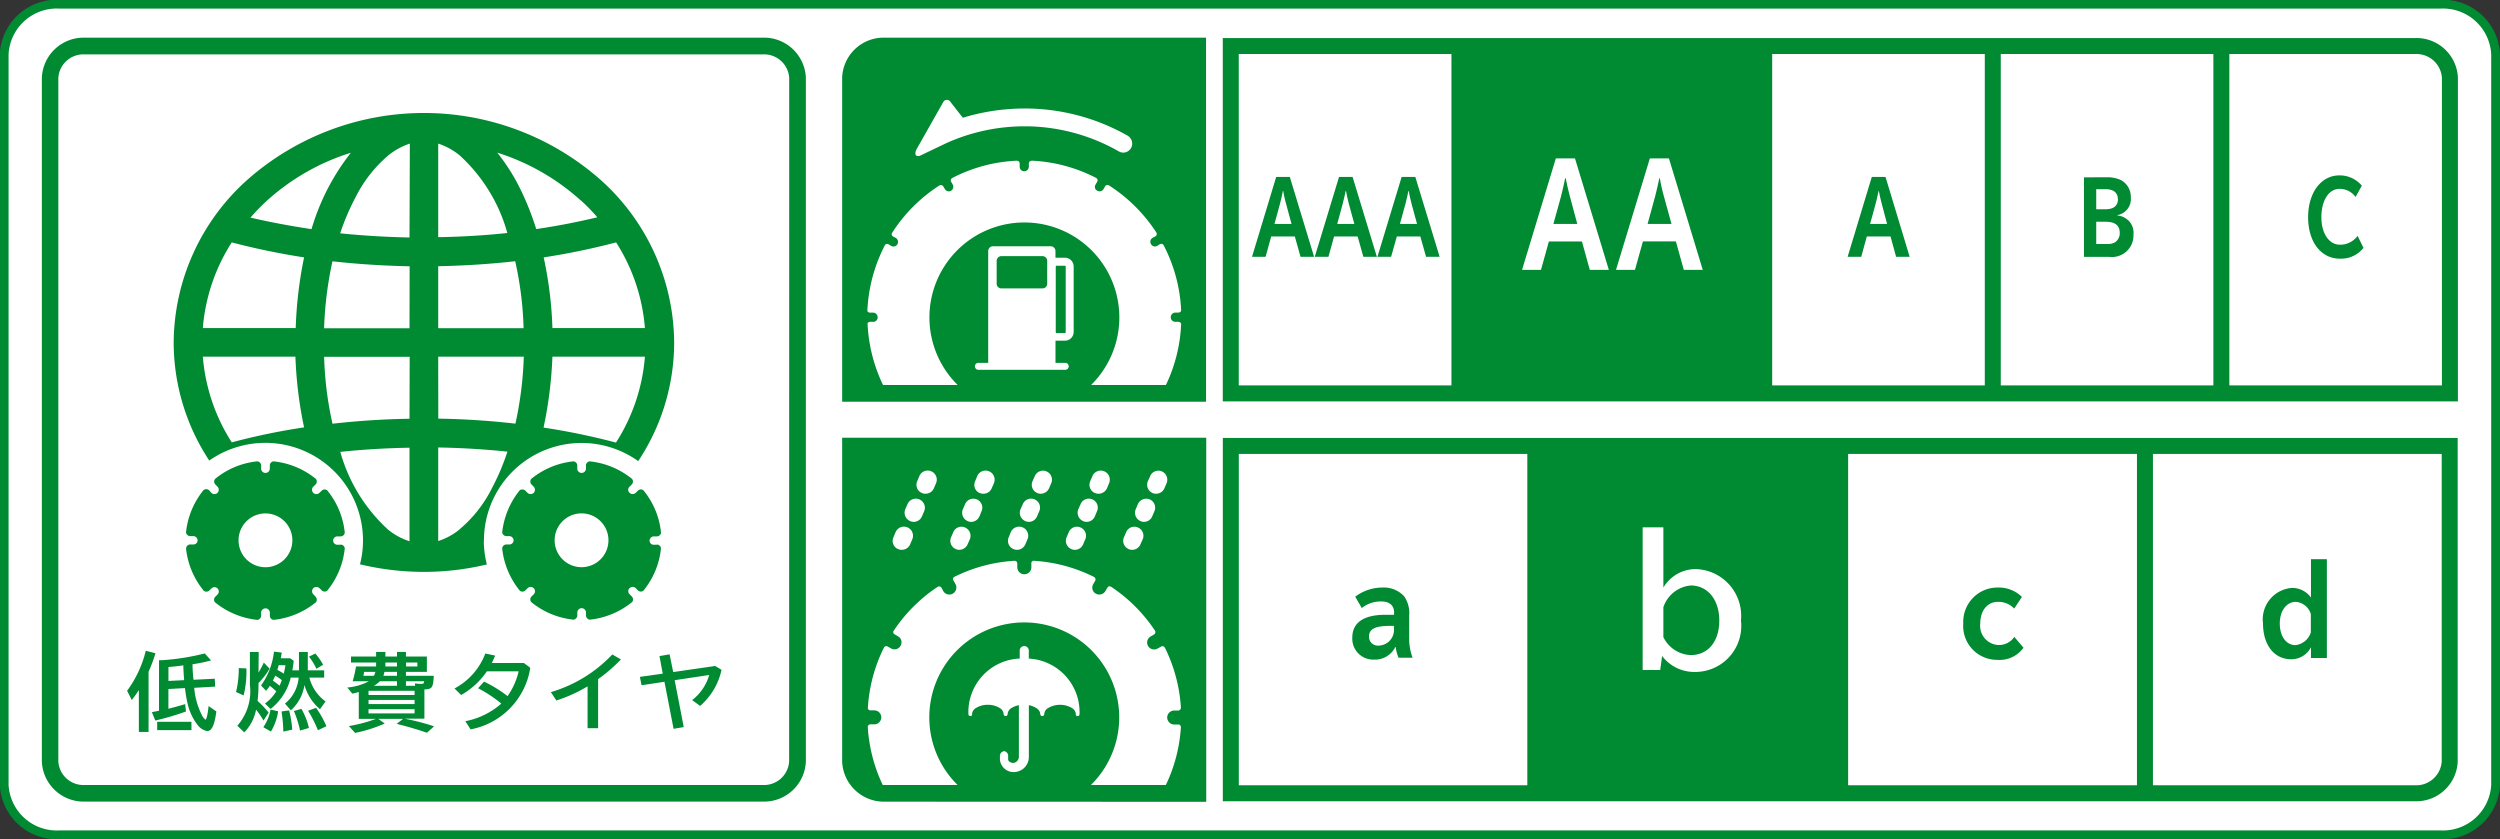 <svg id="グループ_1773" data-name="グループ 1773" xmlns="http://www.w3.org/2000/svg" xmlns:xlink="http://www.w3.org/1999/xlink" width="59.737" height="20.054" viewBox="0 0 59.737 20.054">
  <rect x="0" y="0" width="59.737" height="20.054" fill="#333333" stroke="none"/>
  <defs>
    <clipPath id="clip-path">
      <rect id="長方形_312" data-name="長方形 312" width="59.737" height="20.054" transform="translate(0 0)" fill="none"/>
    </clipPath>
  </defs>
  <g id="グループ_1689" data-name="グループ 1689" clip-path="url(#clip-path)">
    <path id="パス_653" data-name="パス 653" d="M59.632,18.755a1.258,1.258,0,0,1-1.307,1.193H1.412A1.258,1.258,0,0,1,.1,18.755V1.3A1.258,1.258,0,0,1,1.412.1H58.325A1.258,1.258,0,0,1,59.632,1.3Z" fill="#fff"/>
    <path id="パス_654" data-name="パス 654" d="M59.632,18.755a1.258,1.258,0,0,1-1.307,1.193H1.412A1.258,1.258,0,0,1,.1,18.755V1.3A1.258,1.258,0,0,1,1.412.1H58.325A1.258,1.258,0,0,1,59.632,1.3Z" fill="none" stroke="#008a32" stroke-width="0.21"/>
    <path id="パス_655" data-name="パス 655" d="M20.123,9.6V1.855A.992.992,0,0,1,21.144.9h7.674V9.6Z" fill="#008a32"/>
    <path id="パス_656" data-name="パス 656" d="M25.444,6.158h-.2c-.007,0-.015,0-.024,0V6a.114.114,0,0,0-.114-.116H23.727A.115.115,0,0,0,23.613,6V8.67l0,0h-.243a.084.084,0,0,0,0,.167h2.092a.084.084,0,0,0,0-.167h-.241v-.53a.106.106,0,0,0,.024,0h.2a.208.208,0,0,0,.21-.208V6.369a.21.21,0,0,0-.21-.211m-.422.619a.114.114,0,0,1-.115.115h-.978a.114.114,0,0,1-.115-.115V6.234a.114.114,0,0,1,.115-.114h.978a.114.114,0,0,1,.115.114Zm.442,1.161a.022.022,0,0,1-.02.021h-.2a.022.022,0,0,1-.018-.021V6.369a.02.02,0,0,1,.018-.02h.2a.02.02,0,0,1,.02.02Z" fill="#fff"/>
    <path id="パス_657" data-name="パス 657" d="M26.948,3.244a4.977,4.977,0,0,0-2.393-.651.7.7,0,0,0-.081,0,5.029,5.029,0,0,0-1.467.221l-.291-.372a.1.1,0,0,0-.179,0L21.9,3.568c-.059.124-.017.18.077.156l.64-.306a4.555,4.555,0,0,1,1.86-.4c.025,0,.049,0,.074,0a4.556,4.556,0,0,1,2.184.6.21.21,0,0,0,.107.029.216.216,0,0,0,.109-.4" fill="#fff"/>
    <path id="パス_658" data-name="パス 658" d="M20.868,7.689h-.062c-.032,0-.063.006-.076.039A3.768,3.768,0,0,0,21.1,9.2h1.784a2.269,2.269,0,1,1,3.187,0h1.788a3.723,3.723,0,0,0,.364-1.457c-.009-.043-.041-.053-.076-.053h-.065a.109.109,0,0,1-.107-.108.111.111,0,0,1,.107-.113h.065c.035,0,.067-.008.076-.051A3.716,3.716,0,0,0,27.8,5.851a.07.07,0,0,0-.095-.01l-.053.033a.107.107,0,0,1-.149-.041.108.108,0,0,1,.038-.15l.055-.029h0a.068.068,0,0,0,.039-.091A3.778,3.778,0,0,0,26.5,4.431a.069.069,0,0,0-.1.032l-.031.054a.109.109,0,0,1-.151.039.1.1,0,0,1-.038-.147l.03-.055a.068.068,0,0,0-.013-.1,3.717,3.717,0,0,0-1.53-.414c-.072,0-.083.039-.083.08v.063a.112.112,0,0,1-.111.11.111.111,0,0,1-.108-.11V3.921c0-.041-.011-.084-.085-.08a3.693,3.693,0,0,0-1.533.416.068.068,0,0,0-.011.1l.03.055a.108.108,0,0,1-.187.108l-.033-.055a.07.07,0,0,0-.1-.033,3.749,3.749,0,0,0-1.137,1.144.067.067,0,0,0,.04.08h0l.057.029a.114.114,0,0,1,.038.15.108.108,0,0,1-.149.041l-.055-.033a.069.069,0,0,0-.09.005,3.773,3.773,0,0,0-.425,1.583.072.072,0,0,0,.076.039h.062a.111.111,0,0,1,.109.113.108.108,0,0,1-.109.108" fill="#fff"/>
    <path id="パス_659" data-name="パス 659" d="M21.144,19.156a1,1,0,0,1-1.021-.957v-7.74h8.7v8.7Z" fill="#008a32"/>
    <path id="パス_660" data-name="パス 660" d="M20.782,16.974h.109a.167.167,0,1,1,0,.334h-.082a.066.066,0,0,0-.074.061,3.741,3.741,0,0,0,.358,1.388h1.788a2.269,2.269,0,1,1,3.187,0h1.79a3.734,3.734,0,0,0,.359-1.377.065.065,0,0,0-.048-.068h-.112a.169.169,0,0,1-.167-.168.168.168,0,0,1,.167-.166h.08a.07.07,0,0,0,.08-.076,3.746,3.746,0,0,0-.379-1.42c-.026-.041-.054-.047-.082-.038l-.094.052a.167.167,0,0,1-.229-.061.164.164,0,0,1,.062-.227l.069-.041a.067.067,0,0,0,.028-.106,3.718,3.718,0,0,0-1.041-1.039c-.04-.02-.066-.013-.082.008l-.056.094a.169.169,0,0,1-.23.06.163.163,0,0,1-.059-.228l.041-.072a.068.068,0,0,0-.027-.1A3.71,3.71,0,0,0,24.7,13.4a.057.057,0,0,0-.056.044v.11a.168.168,0,0,1-.336,0v-.08a.065.065,0,0,0-.065-.074,3.706,3.706,0,0,0-1.443.386.057.057,0,0,0-.026.069l.056.1a.168.168,0,0,1-.292.167L22.5,14.05a.066.066,0,0,0-.091-.03,3.735,3.735,0,0,0-1.059,1.059.057.057,0,0,0,.015.071l.094.056a.163.163,0,0,1,.06.225.165.165,0,0,1-.227.063l-.077-.043a.064.064,0,0,0-.091.018,3.725,3.725,0,0,0-.387,1.454.064.064,0,0,0,.048.051" fill="#fff"/>
    <path id="パス_661" data-name="パス 661" d="M22.029,11.781a.213.213,0,0,1-.113-.281l.051-.123a.215.215,0,0,1,.4.168l-.053.123a.213.213,0,0,1-.2.129.194.194,0,0,1-.083-.016M21.46,13.12a.21.21,0,0,1-.112-.28l.051-.123a.215.215,0,1,1,.4.169l-.051.12a.217.217,0,0,1-.2.132.208.208,0,0,1-.087-.018m.286-.669a.217.217,0,0,1-.115-.283l.051-.119a.216.216,0,1,1,.4.167l-.053.122a.215.215,0,0,1-.2.132.218.218,0,0,1-.082-.019" fill="#fff"/>
    <path id="パス_662" data-name="パス 662" d="M23.407,11.781A.212.212,0,0,1,23.3,11.5l.05-.122a.215.215,0,0,1,.4.167l-.054.123a.21.21,0,0,1-.195.129.2.2,0,0,1-.086-.016M22.84,13.12a.212.212,0,0,1-.115-.28l.053-.123a.211.211,0,0,1,.281-.113.216.216,0,0,1,.115.282l-.053.12a.217.217,0,0,1-.2.132.2.2,0,0,1-.083-.018m.283-.669a.215.215,0,0,1-.113-.283l.051-.119a.217.217,0,0,1,.283-.116.214.214,0,0,1,.112.283l-.05.122a.217.217,0,0,1-.2.132.22.22,0,0,1-.085-.019" fill="#fff"/>
    <path id="パス_663" data-name="パス 663" d="M24.787,11.781a.213.213,0,0,1-.116-.281l.055-.122a.212.212,0,0,1,.28-.114.215.215,0,0,1,.114.281l-.053.123a.216.216,0,0,1-.2.129.179.179,0,0,1-.082-.016m-.569,1.339a.213.213,0,0,1-.114-.28l.05-.123a.215.215,0,1,1,.4.169l-.052.12a.214.214,0,0,1-.2.132.2.2,0,0,1-.083-.018m.283-.669a.216.216,0,0,1-.115-.283l.054-.119a.214.214,0,1,1,.394.167l-.053.122a.212.212,0,0,1-.2.132.242.242,0,0,1-.084-.019" fill="#fff"/>
    <path id="パス_664" data-name="パス 664" d="M26.164,11.781a.213.213,0,0,1-.114-.281l.052-.122a.215.215,0,0,1,.4.167l-.051.123a.218.218,0,0,1-.2.129.192.192,0,0,1-.085-.016M25.6,13.12a.213.213,0,0,1-.114-.28l.052-.123a.211.211,0,0,1,.282-.113.216.216,0,0,1,.113.282l-.052.12a.212.212,0,0,1-.2.132.2.2,0,0,1-.084-.018m.284-.669a.218.218,0,0,1-.115-.283l.053-.119a.214.214,0,1,1,.394.167l-.051.122a.213.213,0,0,1-.2.132.237.237,0,0,1-.084-.019" fill="#fff"/>
    <path id="パス_665" data-name="パス 665" d="M27.542,11.781a.214.214,0,0,1-.114-.281l.054-.122a.213.213,0,0,1,.281-.114.217.217,0,0,1,.113.281l-.053.123a.213.213,0,0,1-.2.129.2.2,0,0,1-.085-.016m-.568,1.339a.213.213,0,0,1-.114-.28l.053-.123a.211.211,0,0,1,.281-.113.215.215,0,0,1,.115.282l-.054.12a.213.213,0,0,1-.2.132.2.2,0,0,1-.084-.018m.285-.669a.217.217,0,0,1-.114-.283l.05-.119a.219.219,0,0,1,.284-.116.213.213,0,0,1,.112.283l-.052.122a.212.212,0,0,1-.2.132.223.223,0,0,1-.084-.019" fill="#fff"/>
    <path id="パス_666" data-name="パス 666" d="M24.589,15.736h-.006v-.2a.109.109,0,0,0-.217,0v.2H24.36a1.28,1.28,0,0,0-1.22,1.326.052.052,0,0,0,.012.034.067.067,0,0,0,.021.013h.03a.127.127,0,0,0,.019-.013l0-.005s.005,0,.005-.009a.031.031,0,0,0,0-.02v-.007a.188.188,0,0,1,.1-.141.53.53,0,0,1,.277-.073.536.536,0,0,1,.278.073.185.185,0,0,1,.1.148.044.044,0,0,0,.014.034.037.037,0,0,0,.034.014.036.036,0,0,0,.032-.014.037.037,0,0,0,.015-.034.183.183,0,0,1,.1-.148.5.5,0,0,1,.169-.064v1.219a.151.151,0,0,1-.128.161.162.162,0,0,1-.1-.032.066.066,0,0,1-.028-.05v-.092a.106.106,0,0,0-.032-.074A.116.116,0,0,0,24,17.949a.11.11,0,0,0-.074.033.108.108,0,0,0-.033.074v.092a.327.327,0,0,0,.346.3.361.361,0,0,0,.345-.376V16.85a.491.491,0,0,1,.168.064.188.188,0,0,1,.106.148.045.045,0,0,0,.046.048.04.04,0,0,0,.035-.014.053.053,0,0,0,.013-.034.181.181,0,0,1,.1-.148.564.564,0,0,1,.555,0,.192.192,0,0,1,.1.141v.007a.067.067,0,0,0,0,.026l.008.008a.035.035,0,0,0,.028.014h.019a.039.039,0,0,0,.02-.013l.006-.008a.044.044,0,0,0,.007-.026,1.279,1.279,0,0,0-1.219-1.326" fill="#fff"/>
    <path id="パス_667" data-name="パス 667" d="M3.55,17.49H3.318v-1c-.055.084-.1.147-.169.237l-.112-.221a2.668,2.668,0,0,0,.446-.955l.232.058a3.628,3.628,0,0,1-.165.442ZM3.8,15.775l.058,0,.024,0a5.627,5.627,0,0,0,1.01-.161l.151.166a3.4,3.4,0,0,1-.443.092,3.368,3.368,0,0,0,.024.371l.508-.025.009.189-.5.028a1.765,1.765,0,0,0,.183.653.314.314,0,0,0,.084.109c.027,0,.058-.139.076-.326L5.17,17c-.044.329-.11.469-.22.469a.377.377,0,0,1-.233-.152,1.3,1.3,0,0,1-.223-.458,2.841,2.841,0,0,1-.069-.378l-.006-.039-.395.022v.471c.156-.038.259-.069.4-.11L4.444,17a6.209,6.209,0,0,1-.733.217l-.082-.2.17-.034Zm.775,1.672H3.756v-.2h.818ZM4.4,16.252c-.008-.109-.016-.215-.02-.354-.068.012-.238.032-.355.04v.333Z" fill="#008a32"/>
    <path id="パス_668" data-name="パス 668" d="M5.64,16.535a2.293,2.293,0,0,0,.065-.571l.183.008a2.358,2.358,0,0,1-.067.645Zm.537-.465a2.28,2.28,0,0,0,.127-.238l.137.146a1.7,1.7,0,0,1-.254.332l-.01.012a3.366,3.366,0,0,1-.023.426,2.273,2.273,0,0,1,.265.279l-.123.191a1.972,1.972,0,0,0-.177-.261,1.069,1.069,0,0,1-.282.543l-.166-.159a1.248,1.248,0,0,0,.3-.98v-.782h.211Zm.155.74a.991.991,0,0,0,.269-.291c-.071-.063-.11-.1-.154-.131a1.393,1.393,0,0,1-.089.119l-.121-.128a1.677,1.677,0,0,0,.309-.809l.188.024c-.011.06-.022.116-.025.135h.222l.087.06c-.011.109-.018.147-.031.228h.157v-.438h.211v.438h.391v.174H7.392a1.024,1.024,0,0,0,.387.57l-.133.185a1.162,1.162,0,0,1-.371-.579,1.014,1.014,0,0,1-.325.606l-.141-.161a.888.888,0,0,0,.327-.621H6.947a1.348,1.348,0,0,1-.482.75Zm-.04.566a1.082,1.082,0,0,0,.173-.42l.181.04a1.313,1.313,0,0,1-.172.484Zm.392-1,.006-.013c.013-.028.024-.058.044-.112a1.612,1.612,0,0,0-.157-.107c-.016.039-.031.068-.057.12a1.473,1.473,0,0,1,.159.12Zm-.024-.483c-.01.038-.017.066-.034.114a1.392,1.392,0,0,1,.155.09c.02-.078.022-.109.041-.2Zm.11,1.589A3.621,3.621,0,0,0,6.727,17l.181-.026a2.547,2.547,0,0,1,.075.46Zm.4-.025a2.636,2.636,0,0,0-.147-.468l.179-.051a1.649,1.649,0,0,1,.18.456Zm.427-.008a2.994,2.994,0,0,0-.235-.465l.19-.072a2.305,2.305,0,0,1,.247.441ZM7.56,15.98a1.381,1.381,0,0,0-.177-.289l.151-.076a1.5,1.5,0,0,1,.187.269Z" fill="#008a32"/>
    <path id="パス_669" data-name="パス 669" d="M9.708,17.181a5.46,5.46,0,0,1,.664.174l-.17.154c-.267-.092-.486-.153-.725-.213l.155-.119H9.039l.155.112a3.571,3.571,0,0,1-.708.224l-.149-.164a3.507,3.507,0,0,0,.647-.172H8.573v-.643a.919.919,0,0,1-.156.04L8.3,16.428a1.347,1.347,0,0,0,.514-.149H8.427a2.929,2.929,0,0,0,.08-.354h.48v-.094h-.6v-.143h.6v-.11h.222v.11h.277v-.11H9.7v.11H10.2v.366H9.7v.094h.665c-.014.283-.039.321-.224.325v.7H9.671Zm-.773-1.033a.3.3,0,0,0,.034-.094H8.7c0,.012-.006.043-.017.094Zm-.129.459h1.1v-.1h-1.1Zm0,.217h1.1v-.1h-1.1Zm0,.222h1.1v-.1h-1.1Zm.68-.659v-.108h-.41a.613.613,0,0,1-.141.108Zm0-.239v-.094h-.3a.417.417,0,0,1-.026.094Zm0-.317H9.209v.094h.277Zm.218.094h.269v-.094H9.7Zm.216.462-.007-.058a1.1,1.1,0,0,0,.152.012c.053,0,.062-.009.07-.062H9.7v.108Z" fill="#008a32"/>
    <path id="パス_670" data-name="パス 670" d="M12.671,15.957a1.773,1.773,0,0,1-1.426,1.471l-.126-.195a1.809,1.809,0,0,0,.86-.421,3.217,3.217,0,0,0-.555-.367l.141-.158a3,3,0,0,1,.563.347,1.694,1.694,0,0,0,.265-.593h-.759a1.859,1.859,0,0,1-.614.566l-.16-.156a1.577,1.577,0,0,0,.737-.836l.235.051c-.025.059-.052.117-.08.176h.766Z" fill="#008a32"/>
    <path id="パス_671" data-name="パス 671" d="M14.04,16.4a3.528,3.528,0,0,1-.746.338l-.131-.2a3.293,3.293,0,0,0,1.468-.9l.206.119a3.88,3.88,0,0,1-.545.471V17.4H14.04Z" fill="#008a32"/>
    <path id="パス_672" data-name="パス 672" d="M16.086,16.059l1-.146.155.092a1.578,1.578,0,0,1-.511.862l-.192-.138a1.157,1.157,0,0,0,.408-.6l-.825.124.217,1.121-.243.041-.218-1.124-.547.083-.04-.2.546-.077-.078-.421L16,15.635Z" fill="#008a32"/>
    <path id="パス_673" data-name="パス 673" d="M11.564,12.918a2.332,2.332,0,0,1,3.686-1.9,5.128,5.128,0,0,0,.859-2.834,5.259,5.259,0,0,0-1.762-3.89,6.375,6.375,0,0,0-8.434,0A5.257,5.257,0,0,0,4.15,8.181,5.14,5.14,0,0,0,5,11.005a2.334,2.334,0,0,1,3.674,1.913,2.292,2.292,0,0,1-.072.566,6.535,6.535,0,0,0,1.524.181,6.432,6.432,0,0,0,1.508-.178,2.275,2.275,0,0,1-.073-.569M5.538,10.57a4.451,4.451,0,0,1-.691-2.047H7.059a9.765,9.765,0,0,0,.207,1.689,15.786,15.786,0,0,0-1.728.358M7.061,7.839H4.847a4.435,4.435,0,0,1,.691-2.047,16.894,16.894,0,0,0,1.728.358,9.842,9.842,0,0,0-.2,1.689M5.985,5.2a4.708,4.708,0,0,1,.388-.4A5.362,5.362,0,0,1,8.384,3.65a5.406,5.406,0,0,0-.94,1.825C6.938,5.4,6.45,5.307,5.985,5.2m3.8,7.733a1.551,1.551,0,0,1-.512-.278,3.946,3.946,0,0,1-1.141-1.857c.535-.057,1.088-.09,1.653-.1Zm0-2.927c-.632.01-1.245.051-1.84.119a8.312,8.312,0,0,1-.2-1.6H9.789Zm0-2.162H7.744a8.8,8.8,0,0,1,.2-1.6q.9.1,1.844.119Zm0-2.169c-.565-.012-1.12-.045-1.656-.1A5.516,5.516,0,0,1,8.5,4.706a3.176,3.176,0,0,1,.781-.995,1.636,1.636,0,0,1,.512-.28Zm4.933,4.9a16.465,16.465,0,0,0-1.73-.358A9.863,9.863,0,0,0,13.2,8.523H15.41a4.44,4.44,0,0,1-.688,2.047m0-4.778a4.44,4.44,0,0,1,.688,2.047H13.2a9.265,9.265,0,0,0-.209-1.689,16.713,16.713,0,0,0,1.73-.358m-.837-1a4.572,4.572,0,0,1,.389.4c-.466.112-.953.207-1.46.282a6.584,6.584,0,0,0-.449-1.093,4.708,4.708,0,0,0-.483-.734,5.393,5.393,0,0,1,2,1.146M10.471,3.431a1.6,1.6,0,0,1,.511.28,3.935,3.935,0,0,1,1.141,1.856c-.535.058-1.085.091-1.652.1Zm0,2.93q.945-.018,1.84-.119a8.339,8.339,0,0,1,.2,1.6H10.471Zm0,2.162h2.045a8.667,8.667,0,0,1-.2,1.6c-.6-.069-1.211-.11-1.843-.12Zm.511,4.127a1.557,1.557,0,0,1-.511.278V10.692c.567.011,1.119.044,1.654.1a5.543,5.543,0,0,1-.364.861,3.087,3.087,0,0,1-.779.994" fill="#008a32"/>
    <path id="パス_674" data-name="パス 674" d="M8.138,13.017H8.066a.1.1,0,0,1-.105-.1.1.1,0,0,1,.105-.1h.072a.1.1,0,0,0,.1-.09,1.887,1.887,0,0,0-.421-1.012.1.1,0,0,0-.129.009l-.055.052a.1.1,0,0,1-.147-.147l.053-.052a.1.1,0,0,0,.009-.134,1.915,1.915,0,0,0-1.01-.419.1.1,0,0,0-.091.1v.073a.1.1,0,1,1-.207,0v-.073a.1.1,0,0,0-.095-.1,1.889,1.889,0,0,0-1.005.419.1.1,0,0,0,.006.134l.051.052a.1.1,0,0,1-.146.147L5,11.717a.107.107,0,0,0-.135-.008,1.918,1.918,0,0,0-.42,1.007.1.1,0,0,0,.1.094h.071a.105.105,0,0,1,.106.1.1.1,0,0,1-.106.1H4.546a.1.1,0,0,0-.1.1,1.9,1.9,0,0,0,.422,1.005A.1.1,0,0,0,5,14.111l.052-.05a.1.1,0,0,1,.146.145l-.051.051a.1.1,0,0,0-.011.134,1.916,1.916,0,0,0,1.012.421.1.1,0,0,0,.091-.1v-.071a.1.1,0,0,1,.209,0v.071a.1.1,0,0,0,.089.1,1.918,1.918,0,0,0,1.014-.423.106.106,0,0,0-.011-.132L7.486,14.2a.106.106,0,0,1,0-.146.109.109,0,0,1,.147,0l.055.053a.1.1,0,0,0,.129.009,1.894,1.894,0,0,0,.421-1.011.1.1,0,0,0-.1-.092m-1.795.541a.643.643,0,1,1,.643-.643.644.644,0,0,1-.643.643" fill="#008a32"/>
    <path id="パス_675" data-name="パス 675" d="M15.695,13.017h-.074a.1.1,0,0,1-.1-.1.105.105,0,0,1,.1-.1h.074a.1.1,0,0,0,.1-.09,1.887,1.887,0,0,0-.421-1.012.1.1,0,0,0-.131.009l-.053.052a.107.107,0,0,1-.147,0,.1.1,0,0,1,0-.147l.052-.052a.1.1,0,0,0,.007-.134,1.912,1.912,0,0,0-1.008-.419.1.1,0,0,0-.093.1v.073a.1.1,0,1,1-.207,0v-.073a.1.1,0,0,0-.094-.1,1.9,1.9,0,0,0-1.006.419.1.1,0,0,0,.007.134l.052.052a.107.107,0,0,1,0,.147.108.108,0,0,1-.148,0l-.051-.052a.108.108,0,0,0-.136-.008A1.933,1.933,0,0,0,12,12.716a.1.1,0,0,0,.1.094h.072a.105.105,0,0,1,.1.1.1.1,0,0,1-.1.1H12.1a.1.1,0,0,0-.1.1,1.919,1.919,0,0,0,.421,1.005.1.1,0,0,0,.134-.009l.051-.05a.1.1,0,0,1,.148.145l-.052.051a.1.1,0,0,0-.009.134,1.909,1.909,0,0,0,1.011.421.106.106,0,0,0,.091-.1v-.071a.1.1,0,0,1,.207,0v.071a.106.106,0,0,0,.093.1,1.922,1.922,0,0,0,1.011-.423.1.1,0,0,0-.01-.132l-.052-.053a.1.1,0,0,1,0-.146.109.109,0,0,1,.147,0l.051.053h0a.1.1,0,0,0,.131.009,1.894,1.894,0,0,0,.421-1.011.1.1,0,0,0-.1-.092m-1.8.541a.643.643,0,1,1,.645-.643.644.644,0,0,1-.645.643" fill="#008a32"/>
    <path id="パス_676" data-name="パス 676" d="M18.225.9H2.027A1,1,0,0,0,1,1.859V18.195a1,1,0,0,0,1.028.959h16.2a1,1,0,0,0,1.028-.959V1.859A1,1,0,0,0,18.225.9m.631,17.295a.6.6,0,0,1-.631.562H2.027a.6.6,0,0,1-.633-.562V1.859A.6.6,0,0,1,2.027,1.3h16.2a.6.6,0,0,1,.631.562Z" fill="#008a32"/>
    <rect id="長方形_310" data-name="長方形 310" width="7.282" height="8.298" transform="translate(34.873 1.097)" fill="#008a32"/>
    <path id="パス_677" data-name="パス 677" d="M45.054,4.228l.577,1.908h-.324l-.133-.485h-.567l-.133.485h-.325l.577-1.908Zm-.087.652c-.027-.1-.059-.24-.073-.316h-.006c-.015.079-.05.23-.073.316l-.13.471h.407Z" fill="#008a32"/>
    <path id="パス_678" data-name="パス 678" d="M50.338,4.236a.758.758,0,0,1,.341.067.452.452,0,0,1,.236.409.391.391,0,0,1-.318.428v.01a.427.427,0,0,1,.289.148.415.415,0,0,1,.093.309.514.514,0,0,1-.583.53h-.6v-1.9ZM50.089,5h.223c.19,0,.295-.082.295-.235s-.1-.244-.288-.244h-.23Zm0,.83h.263a.344.344,0,0,0,.192-.044.263.263,0,0,0,.107-.222c0-.177-.114-.265-.332-.265h-.23Z" fill="#008a32"/>
    <path id="パス_679" data-name="パス 679" d="M56.475,5.923a.682.682,0,0,1-.562.258c-.453,0-.761-.4-.761-.99s.313-1,.746-1a.689.689,0,0,1,.537.245l-.149.271a.468.468,0,0,0-.384-.194c-.256,0-.433.276-.433.679,0,.385.183.655.444.655a.515.515,0,0,0,.421-.211Z" fill="#008a32"/>
    <line id="線_77" data-name="線 77" y2="8.301" transform="translate(42.155 1.097)" fill="none" stroke="#008a32" stroke-width="0.382"/>
    <line id="線_78" data-name="線 78" y2="8.301" transform="translate(34.873 1.097)" fill="none" stroke="#008a32" stroke-width="0.382"/>
    <line id="線_79" data-name="線 79" y2="8.301" transform="translate(47.617 1.097)" fill="none" stroke="#008a32" stroke-width="0.382"/>
    <line id="線_80" data-name="線 80" y2="8.301" transform="translate(53.079 1.097)" fill="none" stroke="#008a32" stroke-width="0.382"/>
    <path id="パス_680" data-name="パス 680" d="M57.715,1.1H29.409V9.4H58.54V1.855A.8.8,0,0,0,57.715,1.1Z" fill="none" stroke="#008a32" stroke-linecap="round" stroke-width="0.382"/>
    <path id="パス_681" data-name="パス 681" d="M30.82,4.228,31.4,6.136h-.324l-.136-.485h-.565l-.134.485h-.324l.577-1.908Zm-.087.652a2.811,2.811,0,0,1-.07-.316h-.009c-.014.079-.049.23-.072.316l-.129.471h.408Z" fill="#008a32"/>
    <path id="パス_682" data-name="パス 682" d="M32.32,4.228,32.9,6.136h-.323l-.136-.485h-.564l-.134.485h-.327l.58-1.908Zm-.087.652c-.028-.1-.058-.24-.07-.316h-.008c-.017.079-.05.23-.074.316l-.128.471h.409Z" fill="#008a32"/>
    <path id="パス_683" data-name="パス 683" d="M33.819,4.228,34.4,6.136h-.325l-.136-.485h-.562l-.137.485h-.326l.578-1.908Zm-.087.652c-.028-.1-.058-.24-.07-.316h-.008c-.016.079-.05.23-.073.316l-.13.471h.409Z" fill="#008a32"/>
    <path id="パス_684" data-name="パス 684" d="M37.634,3.785l.809,2.663h-.455L37.8,5.769h-.79l-.188.679h-.453l.807-2.663Zm-.122.908c-.038-.137-.081-.334-.1-.437H37.4c-.021.107-.069.32-.1.437l-.182.658h.571Z" fill="#fff"/>
    <path id="パス_685" data-name="パス 685" d="M39.879,3.785l.808,2.663h-.453l-.189-.679h-.788l-.19.679h-.453l.809-2.663Zm-.12.908c-.04-.137-.082-.334-.1-.437h-.01c-.02.107-.069.32-.1.437l-.18.658h.571Z" fill="#fff"/>
    <rect id="長方形_311" data-name="長方形 311" width="7.284" height="8.301" transform="translate(36.686 10.654)" fill="#008a32"/>
    <line id="線_81" data-name="線 81" y2="8.301" transform="translate(36.686 10.654)" fill="none" stroke="#008a32" stroke-width="0.382"/>
    <path id="パス_686" data-name="パス 686" d="M33.312,14.637c0-.166-.108-.265-.3-.265a.727.727,0,0,0-.473.157l-.156-.271a1.079,1.079,0,0,1,.648-.219.664.664,0,0,1,.52.208.7.7,0,0,1,.121.462v.516a1.305,1.305,0,0,0,.082.492h-.334a.843.843,0,0,1-.069-.256h-.011a.54.54,0,0,1-.511.3.5.5,0,0,1-.516-.526c0-.358.273-.545.792-.545h.206Zm-.094.318c-.357,0-.506.073-.506.258a.211.211,0,0,0,.235.213.373.373,0,0,0,.362-.377v-.094Z" fill="#008a32"/>
    <path id="パス_687" data-name="パス 687" d="M39.746,12.6v1.44a.9.9,0,0,1,.77-.442A1.118,1.118,0,0,1,41.6,14.828a1.1,1.1,0,0,1-1.1,1.228.963.963,0,0,1-.784-.381l-.046.335h-.419V12.6Zm0,2.624a.758.758,0,0,0,.654.429c.413,0,.682-.324.682-.825s-.28-.838-.682-.838a.762.762,0,0,0-.654.519Z" fill="#fff"/>
    <line id="線_82" data-name="線 82" y2="8.301" transform="translate(51.253 10.654)" fill="none" stroke="#008a32" stroke-width="0.382"/>
    <line id="線_83" data-name="線 83" y2="8.301" transform="translate(43.97 10.654)" fill="none" stroke="#008a32" stroke-width="0.382"/>
    <path id="パス_688" data-name="パス 688" d="M55.6,13.362v2.361H55.22v-.257a.526.526,0,0,1-.472.287c-.407,0-.674-.342-.674-.857a.753.753,0,0,1,.695-.848.553.553,0,0,1,.451.23v-.916Zm-.383,1.311a.411.411,0,0,0-.357-.292c-.224,0-.385.214-.385.515s.147.519.376.519a.437.437,0,0,0,.366-.305Z" fill="#008a32"/>
    <path id="パス_689" data-name="パス 689" d="M57.71,18.955h-28.3v-8.3H58.535V18.2A.8.8,0,0,1,57.71,18.955Z" fill="none" stroke="#008a32" stroke-linecap="round" stroke-width="0.382"/>
    <path id="パス_690" data-name="パス 690" d="M48.351,15.477a.7.7,0,0,1-.627.29.809.809,0,0,1-.812-.871.819.819,0,0,1,.824-.857.793.793,0,0,1,.578.224l-.185.279a.517.517,0,0,0-.389-.161c-.253,0-.422.21-.422.52a.458.458,0,0,0,.426.511.444.444,0,0,0,.388-.193Z" fill="#008a32"/>
  </g>
</svg>
